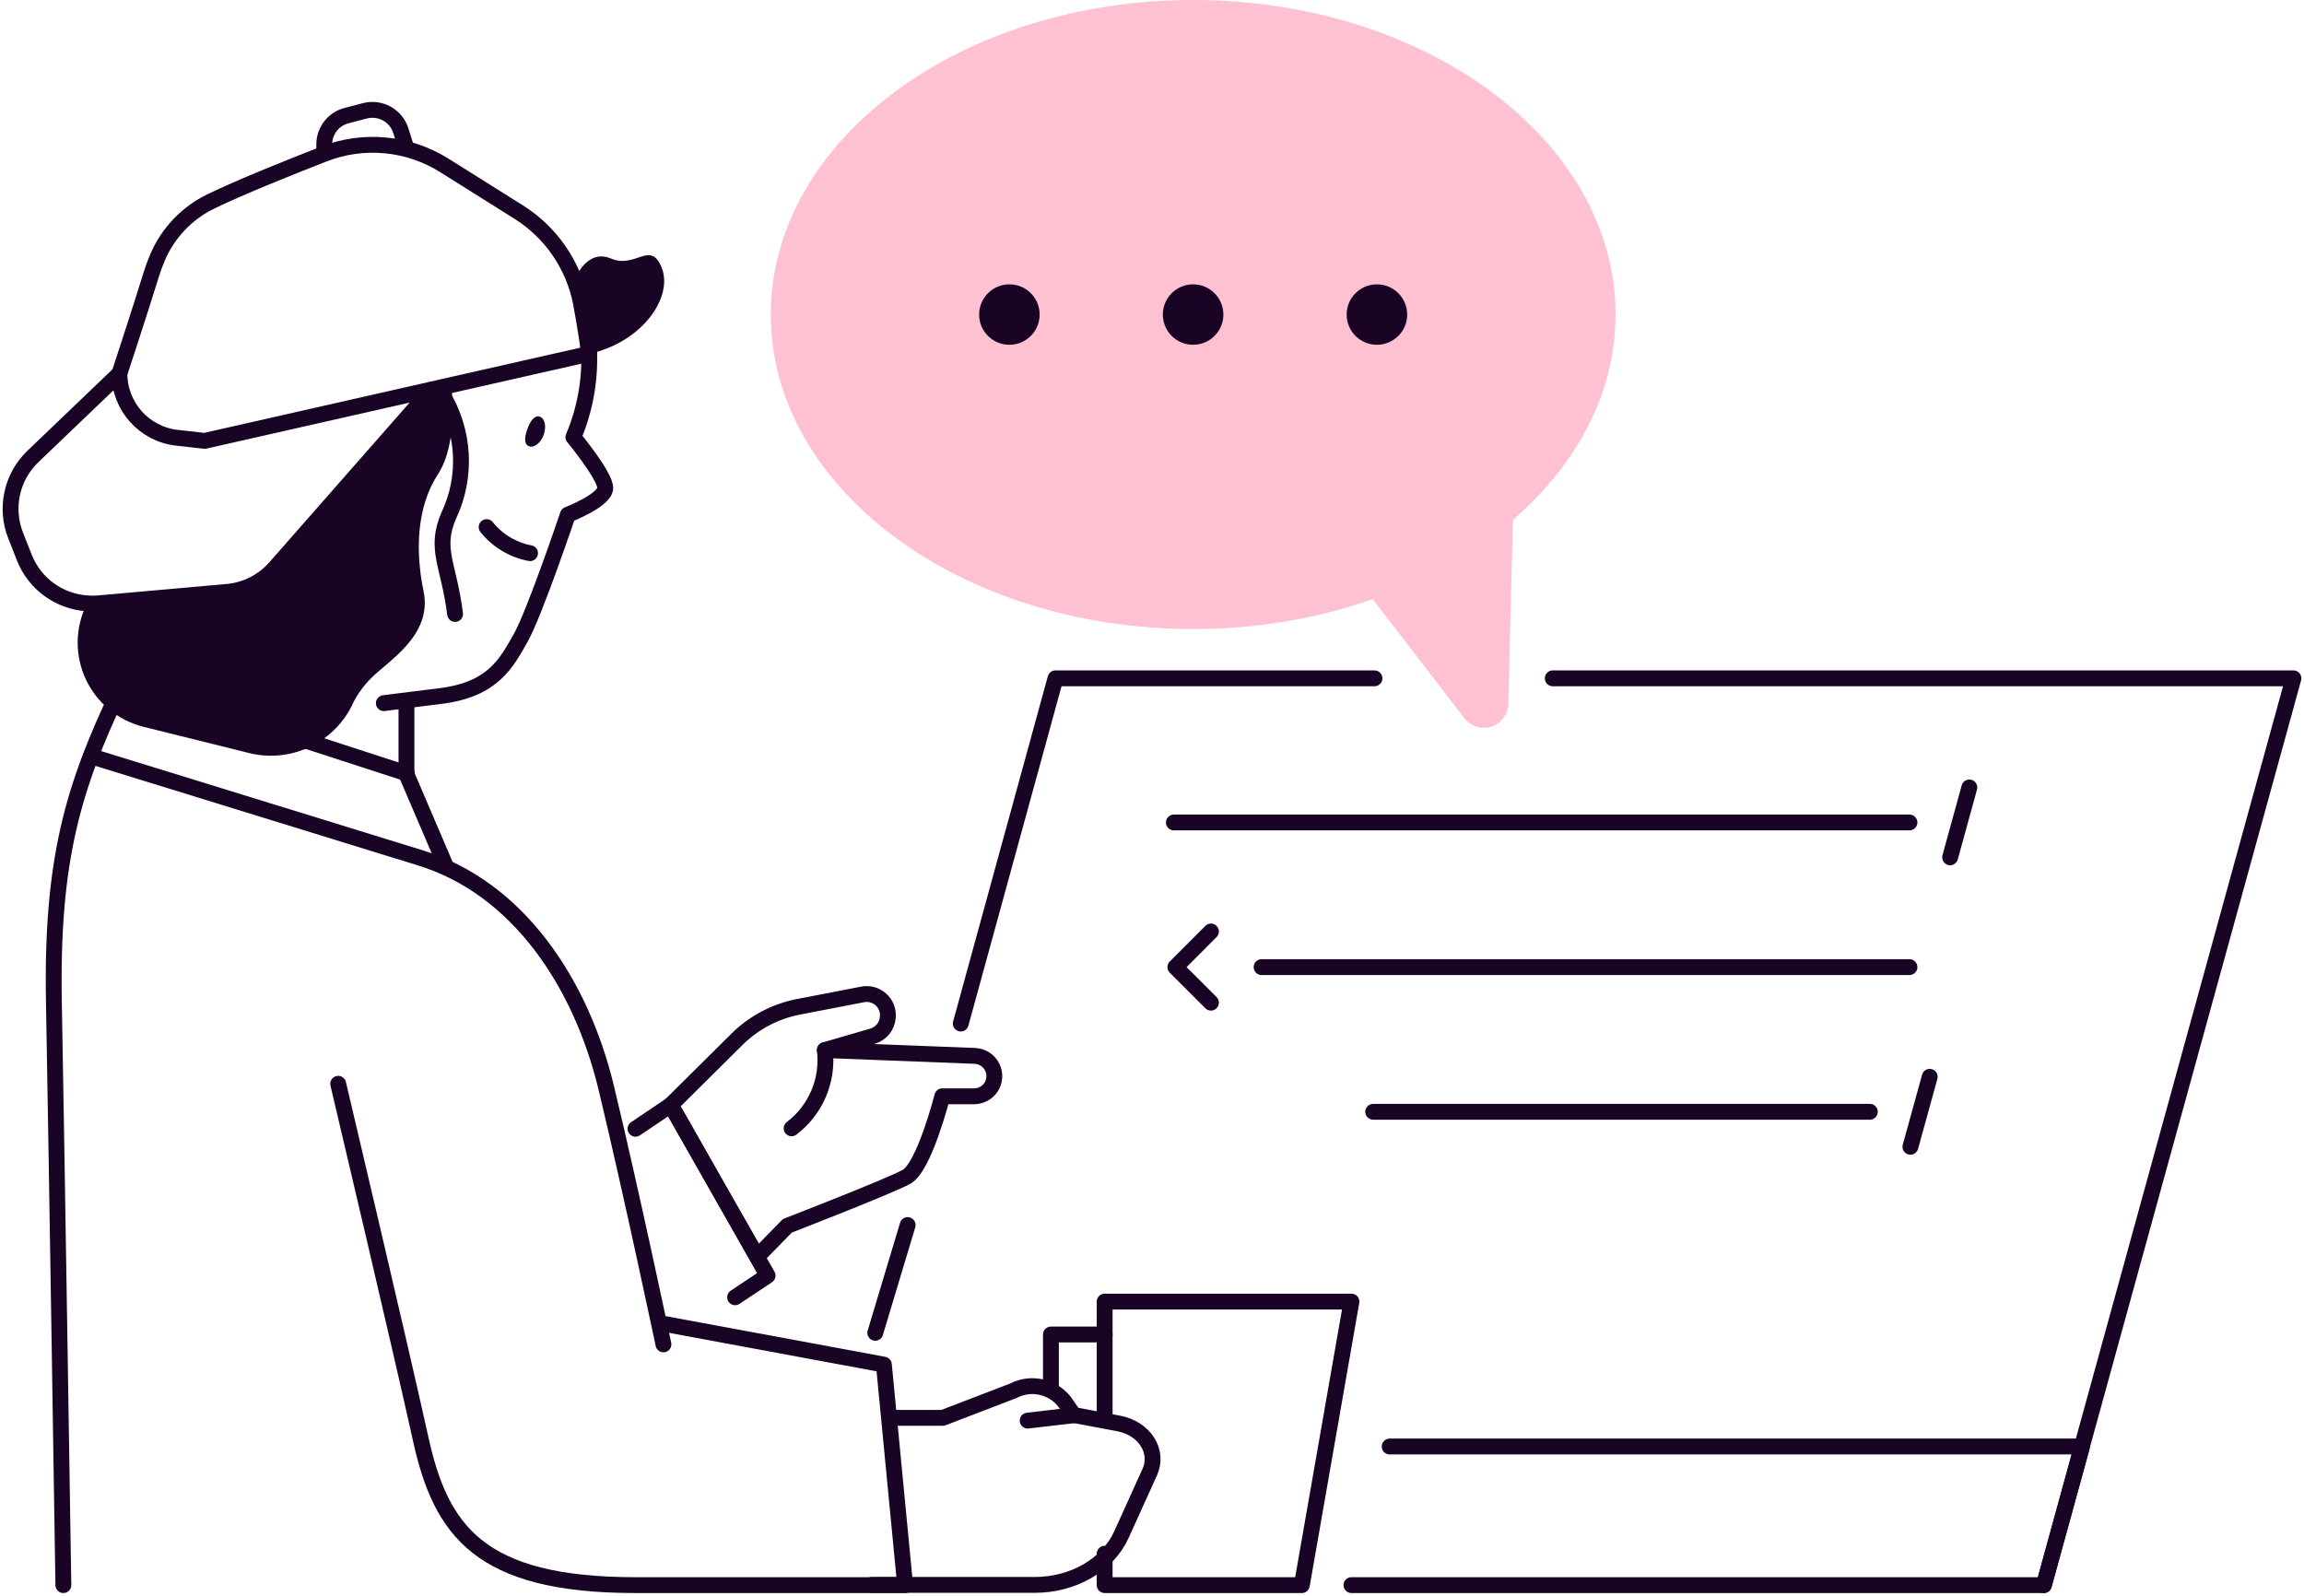 <?xml version="1.0" encoding="UTF-8"?>
<svg width="218px" height="151px" viewBox="0 0 218 151" version="1.1" xmlns="http://www.w3.org/2000/svg" xmlns:xlink="http://www.w3.org/1999/xlink">
    <title>Tech For Good France</title>
    <g id="Symbols" stroke="none" stroke-width="1" fill="none" fill-rule="evenodd">
        <g id="Communautés" transform="translate(-484, -559)">
            <g id="Tech-For-Good-France" transform="translate(485, 559)">
                <polyline id="Path" stroke="#190426" stroke-width="1.5" stroke-linecap="round" stroke-linejoin="round" points="103.52 134.173 103.52 123.173 126.87 123.173 122.178 150 103.52 150 103.52 147.029"></polyline>
                <path d="M54.74,33.22 C54.851,36.012 54.343,38.795 53.253,41.369 C53.253,41.369 56.267,45.012 56.267,46.176 C56.267,47.34 52.73,48.705 52.73,48.705 C52.73,48.705 49.565,58.099 48.249,60.397 C46.933,62.696 45.697,65.245 40.673,65.867 C35.65,66.489 35.318,66.54 35.318,66.54" id="Path" stroke="#190426" stroke-width="1.5" stroke-linecap="round" stroke-linejoin="round"></path>
                <path d="M61.773,127.218 C61.773,127.218 58.759,112.906 56.367,102.961 C53.976,93.015 48.008,84.012 38.744,81.172 L7.597,71.558" id="Path" stroke="#190426" stroke-width="1.5" stroke-linecap="round" stroke-linejoin="round"></path>
                <line x1="37.498" y1="73.193" x2="12.732" y2="65.155" id="Path" stroke="#190426" stroke-width="1.5" stroke-linecap="round" stroke-linejoin="round"></line>
                <path d="M10.27,65.375 C5.93,74.498 3.85,81.353 4.101,94.862 C4.352,108.37 4.995,150 4.995,150" id="Path" stroke="#190426" stroke-width="1.5" stroke-linecap="round" stroke-linejoin="round"></path>
                <path d="M30.998,102.559 C30.998,102.559 36.896,127.509 38.805,136.17 C40.714,144.831 44.361,150 59.1,150 L84.641,150 L82.631,129.135 L62.014,125.311" id="Path" stroke="#190426" stroke-width="1.5" stroke-linecap="round" stroke-linejoin="round"></path>
                <path d="M50.439,41.158 C50.158,41.921 49.535,42.413 49.053,42.232 C48.571,42.051 48.621,41.359 48.902,40.586 C49.183,39.813 49.595,39.261 50.078,39.432 C50.56,39.603 50.721,40.345 50.439,41.158 Z" id="Path" fill="#190426" fill-rule="nonzero"></path>
                <path d="M45.044,49.88 C46.076,51.165 47.533,52.041 49.153,52.348" id="Path" stroke="#190426" stroke-width="1.5" stroke-linecap="round" stroke-linejoin="round"></path>
                <path d="M83.184,134.173 L88.207,134.173 L94.869,131.614 C96.513,130.753 98.537,131.173 99.702,132.617 L100.596,133.902 L104.856,134.705 C107.287,135.167 108.674,137.334 107.79,139.301 L105.097,145.243 C103.801,148.093 100.546,149.98 96.908,149.98 L81.496,149.98" id="Path" stroke="#190426" stroke-width="1.5" stroke-linecap="round" stroke-linejoin="round"></path>
                <line x1="100.636" y1="133.922" x2="96.235" y2="134.434" id="Path" stroke="#190426" stroke-width="1.5" stroke-linecap="round" stroke-linejoin="round"></line>
                <polyline id="Path" stroke="#190426" stroke-width="1.5" stroke-linecap="round" stroke-linejoin="round" points="145.92 64.191 216 64.191 195.986 136.883 195.986 136.913 192.389 150"></polyline>
                <polyline id="Path" stroke="#190426" stroke-width="1.5" stroke-linecap="round" stroke-linejoin="round" points="89.905 96.859 98.868 64.191 129.05 64.191"></polyline>
                <line x1="81.817" y1="126.124" x2="84.882" y2="115.927" id="Path" stroke="#190426" stroke-width="1.5" stroke-linecap="round" stroke-linejoin="round"></line>
                <polyline id="Path" stroke="#190426" stroke-width="1.5" stroke-linecap="round" stroke-linejoin="round" points="130.487 136.883 195.986 136.883 195.986 136.913 192.389 150 126.87 150"></polyline>
                <line x1="110.071" y1="77.83" x2="179.669" y2="77.83" id="Path" stroke="#190426" stroke-width="1.5" stroke-linecap="round" stroke-linejoin="round"></line>
                <line x1="118.37" y1="91.519" x2="179.669" y2="91.519" id="Path" stroke="#190426" stroke-width="1.5" stroke-linecap="round" stroke-linejoin="round"></line>
                <line x1="185.335" y1="74.518" x2="183.517" y2="81.132" id="Path" stroke="#190426" stroke-width="1.5" stroke-linecap="round" stroke-linejoin="round"></line>
                <line x1="128.929" y1="105.209" x2="175.921" y2="105.209" id="Path" stroke="#190426" stroke-width="1.5" stroke-linecap="round" stroke-linejoin="round"></line>
                <line x1="181.588" y1="101.897" x2="179.759" y2="108.521" id="Path" stroke="#190426" stroke-width="1.5" stroke-linecap="round" stroke-linejoin="round"></line>
                <polyline id="Path" stroke="#190426" stroke-width="1.5" stroke-linecap="round" stroke-linejoin="round" points="113.577 88.147 110.211 91.519 113.577 94.882"></polyline>
                <path d="M151.858,29.767 C151.858,13.328 133.963,0 111.889,0 C89.815,0 71.931,13.328 71.931,29.767 C71.931,46.206 89.825,59.524 111.889,59.524 C117.674,59.544 123.421,58.591 128.889,56.704 L137.57,67.975 C138.168,68.748 139.189,69.062 140.119,68.758 C141.049,68.453 141.686,67.597 141.71,66.62 L142.152,49.187 C148.18,43.988 151.858,37.194 151.858,29.767 Z" id="Path" fill="#FDC1D2" fill-rule="nonzero"></path>
                <ellipse id="Oval" fill="#190426" fill-rule="nonzero" cx="129.281" cy="29.767" rx="2.864" ry="2.86"></ellipse>
                <ellipse id="Oval" fill="#190426" fill-rule="nonzero" cx="111.889" cy="29.767" rx="2.864" ry="2.86"></ellipse>
                <ellipse id="Oval" fill="#190426" fill-rule="nonzero" cx="94.507" cy="29.767" rx="2.864" ry="2.86"></ellipse>
                <polyline id="Path" stroke="#190426" stroke-width="1.5" stroke-linecap="round" stroke-linejoin="round" points="103.52 126.285 98.436 126.285 98.436 131.182"></polyline>
                <path d="M62.466,104.566 L68.806,98.274 C70.403,96.721 72.423,95.673 74.613,95.263 L80.582,94.109 C81.209,93.974 81.862,94.147 82.341,94.574 C82.819,95 83.065,95.629 83.003,96.267 L83.003,96.267 C82.945,97.103 82.372,97.816 81.566,98.053 L77.045,99.368 L91.252,99.92 C91.95,99.952 92.576,100.36 92.885,100.987 C93.195,101.613 93.139,102.358 92.739,102.931 L92.739,102.931 C92.377,103.437 91.794,103.74 91.171,103.743 L88.157,103.743 C88.157,103.743 86.459,110.448 84.761,111.371 C83.063,112.294 73.498,115.998 73.498,115.998 L70.645,118.918 L62.466,104.566 Z" id="Path" stroke="#190426" stroke-width="1.5" stroke-linecap="round" stroke-linejoin="round"></path>
                <path d="M77.045,99.368 C77.385,102.219 76.189,105.037 73.9,106.774" id="Path" stroke="#190426" stroke-width="1.5" stroke-linecap="round" stroke-linejoin="round"></path>
                <polyline id="Path" stroke="#190426" stroke-width="1.5" stroke-linecap="round" stroke-linejoin="round" points="68.555 122.762 71.629 120.715 62.466 104.566 59.13 106.815"></polyline>
                <path d="M10.3,35.347 L10.3,35.347 C10.302,38.467 12.652,41.086 15.756,41.429 L18.368,41.72 L54.74,33.481 C54.74,33.481 54.458,31.232 53.956,28.603 C53.255,25.081 51.138,22 48.098,20.082 L41.065,15.666 C37.647,13.511 33.407,13.105 29.641,14.572 C26.014,15.988 21.603,17.774 18.951,19.059 C16.702,20.152 14.92,22.014 13.927,24.308 C13.685,24.871 13.474,25.447 13.294,26.034 C12.179,29.637 10.3,35.347 10.3,35.347 Z" id="Path" stroke="#190426" stroke-width="1.5" stroke-linecap="round" stroke-linejoin="round"></path>
                <path d="M10.3,35.357 L2.091,43.216 C0.093,45.151 -0.541,48.098 0.484,50.682 L1.308,52.78 C2.287,55.247 4.604,56.929 7.256,57.096 C7.607,57.126 7.96,57.126 8.311,57.096 L20.498,56.012 C22.255,55.853 23.885,55.027 25.05,53.703 L39.337,37.435 L39.849,36.853" id="Path" stroke="#190426" stroke-width="1.5" stroke-linecap="round" stroke-linejoin="round"></path>
                <path d="M40.422,44.902 C38.413,47.993 38.292,52.168 39.076,55.941 C39.96,60.157 35.63,62.605 34.112,64.181 C33.448,64.842 32.889,65.6 32.455,66.429 C30.8,70.156 26.742,72.197 22.759,71.307 L12.541,68.768 C10.155,68.161 8.166,66.518 7.123,64.29 C6.08,62.062 6.092,59.484 7.155,57.266 L7.246,57.096 C7.58,57.123 7.916,57.123 8.25,57.096 L20.307,56.022 C22.049,55.86 23.662,55.033 24.809,53.713 L39.005,37.435 L41.678,36.361 C41.678,36.361 42.462,41.811 40.422,44.902 Z" id="Path" fill="#190426" fill-rule="nonzero"></path>
                <path d="M40.844,37.344 C42.971,40.813 43.202,45.12 41.457,48.796 C40.091,51.987 41.457,53.352 42.06,58.099" id="Path" stroke="#190426" stroke-width="1.5" stroke-linecap="round"></path>
                <path d="M61.622,25.361 C60.557,22.662 59.161,25.462 56.819,24.468 C54.478,23.475 53.373,26.475 53.373,26.475 L53.373,26.475 C53.641,27.165 53.85,27.877 53.996,28.603 C54.499,31.232 54.78,33.481 54.78,33.481 C59.834,32.336 62.687,28.111 61.622,25.361 Z" id="Path" fill="#190426" fill-rule="nonzero"></path>
                <path d="M29.681,14.522 L29.681,13.669 C29.677,12.384 30.546,11.261 31.791,10.939 L33.52,10.488 C34.974,10.108 36.472,10.933 36.926,12.365 L37.458,14.061" id="Path" stroke="#190426" stroke-width="1.5" stroke-linecap="round" stroke-linejoin="round"></path>
                <polyline id="Path" stroke="#190426" stroke-width="1.5" stroke-linecap="round" stroke-linejoin="round" points="37.458 66.54 37.458 73.264 41.186 81.975"></polyline>
            </g>
        </g>
    </g>
</svg>